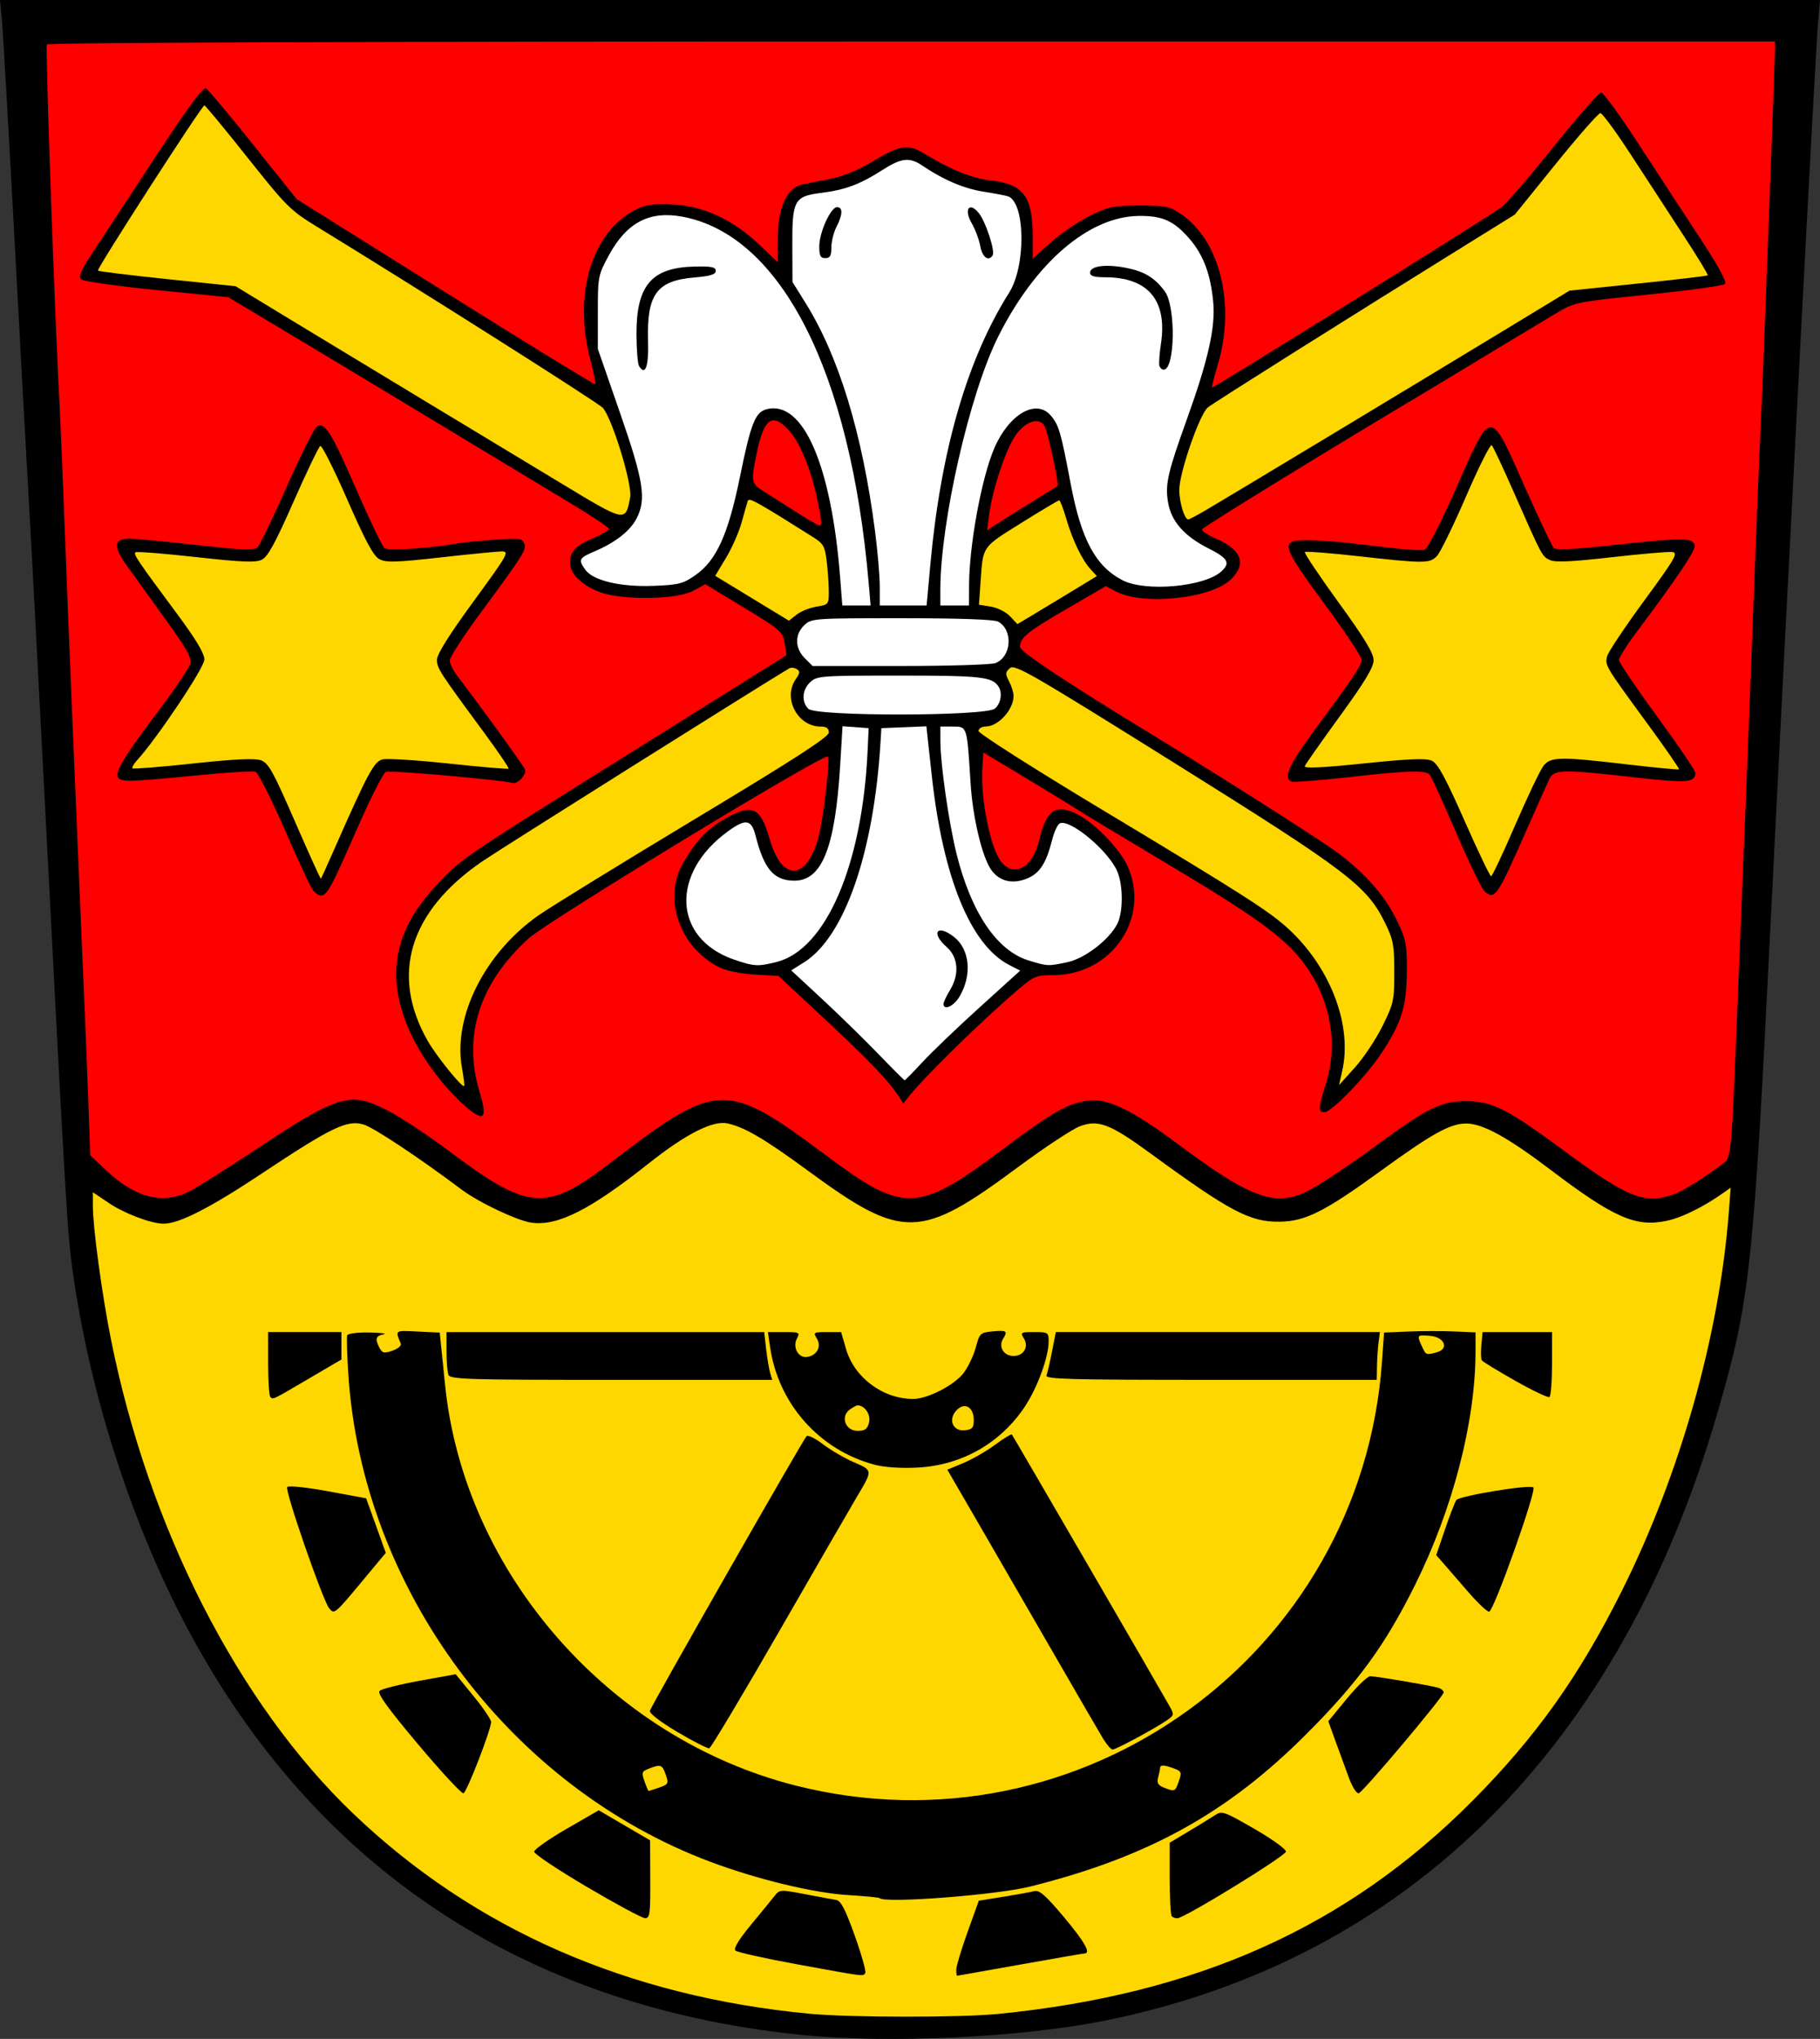 <?xml version="1.0" encoding="UTF-8" standalone="no"?><!DOCTYPE svg PUBLIC "-//W3C//DTD SVG 1.1//EN" "http://www.w3.org/Graphics/SVG/1.1/DTD/svg11.dtd">
<!-- Created with Inkscape (http://www.inkscape.org/) -->
<svg id="svg5052" xmlns:svg="http://www.w3.org/2000/svg" xmlns="http://www.w3.org/2000/svg" height="639.8" width="571.28" version="1.1"><rect width="100%" height="100%" fill="#333333" stroke="none"/><g id="g3144">
<path id="path5214" fill="#000" d="m250.85,638.47c-87.95-9.153-154.1-53.848-193.85-130.97-16.677-32.361-29.097-71.898-34.244-109.02-1.612-11.621-2.214-21.793-8.612-145.48-2.205-42.625-4.451-84.925-4.992-94-0.54-9.075-2.552-45.75-4.469-81.5s-3.757-67.812-4.088-71.25l-0.601-6.25h571.28l-0.594,6.75c-0.773,8.783-9.262,169.95-15.024,285.25-5.32,106.45-6.383,116.19-16.496,151.1-30.497,105.27-97.266,171.65-192.01,190.9-26.645,5.411-68.606,7.364-96.305,4.481z"/>
<path id="path5212" fill="#ffd700" d="m313.3,631.97c62.454-6.182,109.61-27.362,148.88-66.866,19.961-20.079,33.492-39.086,46.881-65.852,18.249-36.48,30.607-80.155,33.576-118.66l0.609-7.903-2.297,1.628c-6.201,4.395-12.951,7.732-17.698,8.751-9.787,2.099-16.64-0.901-36.602-16.026-13.529-10.25-21.309-14.508-26.471-14.487-5.005,0.02-10.678,3.171-26.835,14.906-17.62,12.797-23.604,15.8-31.69,15.906-9.305,0.122-15.613-3.212-40.5-21.407-12.747-9.319-16.43-10.73-22.232-8.514-2.404,0.918-11.098,6.657-19.32,12.753-30.879,22.896-36.216,22.993-65.949,1.197-13.776-10.099-19.916-13.704-25.331-14.875-4.57-0.989-13.036,3.313-24.669,12.536-18.408,14.594-28.549,19.726-36.797,18.623-4.412-0.59-16.529-6.322-21.945-10.381-13.555-10.16-27.586-19.472-30.784-20.43-5.151-1.543-10.065,0.828-32.162,15.516-16.035,10.659-25.742,15.609-30.607,15.609-3.847,0-12.246-3.162-17.13-6.448l-5.077-3.416v4.341c0,6.604,2.832,27.54,5.617,41.524,11.834,59.422,40.016,114.63,76.123,149.13,37.966,36.272,86.094,57.367,143.26,62.792,12.602,1.196,47.289,1.228,59.144,0.054z"/>
<path id="path5210" fill="#000" d="m250.22,616.4c-10.138-1.849-18.869-3.798-19.402-4.332-0.626-0.626,1.123-3.499,4.933-8.107,3.246-3.926,6.603-8.029,7.459-9.117,1.505-1.914,1.82-1.929,9.5-0.451,4.369,0.841,8.787,1.66,9.819,1.82,1.402,0.217,2.855,3.031,5.752,11.134,2.132,5.964,3.624,11.251,3.316,11.75-0.704,1.139,0.461,1.286-21.376-2.697z"/>
<path id="path5208" fill="#000" d="m300.16,618.07c0-1.059,1.594-6.362,3.542-11.786l3.542-9.861,7.708-1.227c4.239-0.675,8.608-1.468,9.708-1.762,1.572-0.42,3.55,1.311,9.25,8.097,6.536,7.781,8.62,11.458,6.5,11.467-0.412,0.002-9.525,1.575-20.25,3.497s-19.612,3.495-19.75,3.497c-0.138,0.002-0.25-0.863-0.25-1.922z"/>
<path id="path5206" fill="#000" d="m184.16,592.07c-9.075-5.348-16.5-10.303-16.5-11.01,0-0.707,4.561-3.92,10.135-7.141l10.135-5.856,8.067,4.716,8.067,4.716,0.048,12.25c0.044,11.055-0.122,12.24-1.702,12.15-0.963-0.055-9.175-4.476-18.25-9.825z"/>
<path id="path5204" fill="#000" d="m367.82,601.33c-0.367-0.367-0.667-5.714-0.667-11.883v-11.216l5.75-3.428c3.163-1.885,6.875-4.164,8.25-5.065,2.433-1.593,2.769-1.483,12.5,4.108,5.5,3.16,10,6.382,10,7.159,0,1.327-31.741,20.827-34.083,20.939-0.596,0.029-1.383-0.248-1.75-0.615z"/>
<path id="path5202" fill="#000" d="m276.07,595.62c-0.229-0.208-4.692-0.636-9.917-0.951-10.702-0.645-28.342-4.9-43-10.373-63.333-23.645-109.55-85.884-113.83-153.28-0.382-6.018-0.539-11.408-0.349-11.977,0.198-0.595,3.183-0.977,7.012-0.899,3.667,0.075,5.654,0.331,4.417,0.57-2.476,0.477-2.762,1.468-1.244,4.306,0.862,1.61,1.445,1.727,4.061,0.815,1.68-0.586,2.846-1.574,2.59-2.196-1.774-4.31-2.001-4.146,5.267-3.801l6.952,0.33,0.531,5.17c0.292,2.844,0.804,7.87,1.137,11.17,5.955,58.936,51.585,111.06,110.16,125.83,89.384,22.54,177.42-41.147,183.94-133.07l0.647-9.112,7.605-0.322c4.183-0.177,10.643-0.189,14.355-0.026l6.75,0.296v5.903c0,22.085-7.124,49.558-19.06,73.506-9.402,18.863-17.776,30.347-33.932,46.535-24.889,24.938-49.762,38.681-86.777,47.947-10.62,2.659-45.447,5.337-47.315,3.639z"/>
<path id="path5200" fill="#ffd700" d="m206.93,560.93c2.868-1,3.005-1.266,2.051-4-1.123-3.222-1.526-3.374-5.222-1.968-2.31,0.878-2.436,1.221-1.467,4,0.583,1.672,1.173,3.039,1.312,3.039s1.635-0.482,3.325-1.071z"/>
<path id="path5198" fill="#ffd700" d="m370.02,558.96c0.969-2.779,0.843-3.122-1.467-4-3.037-1.155-4.392-1.22-4.41-0.211-0.01,0.412-0.284,1.758-0.614,2.99-0.463,1.726-0.058,2.457,1.764,3.187,3.469,1.389,3.573,1.346,4.728-1.966z"/>
<path id="path5196" fill="#ffd700" d="m450.96,424.36c3.987-1.068,2.509-4.789-2.053-5.166-4.183-0.346-4.215-0.305-2.59,3.263,1.269,2.785,1.301,2.798,4.642,1.903z"/>
<path id="path5194" fill="#000" d="m131.25,547.38c-9.562-11.371-12.89-15.988-12.096-16.782,0.603-0.603,6.223-2.025,12.489-3.161l11.393-2.066,5.561,6.807c3.058,3.744,5.561,7.416,5.561,8.161,0,2.396-7.616,22.029-8.683,22.385-0.567,0.189-6.968-6.715-14.223-15.343z"/>
<path id="path5192" fill="#000" d="m423.38,557.8c-1.081-2.917-2.972-8.087-4.203-11.49l-2.237-6.187,5.811-7.063c3.196-3.885,6.508-7.061,7.361-7.06,1.882,0.004,18.851,2.88,21.301,3.61,0.963,0.287,1.75,0.942,1.75,1.457,0,1.252-25.198,31.163-26.665,31.652-0.637,0.212-2.031-1.987-3.117-4.919z"/>
<path id="path5190" fill="#000" d="m212.66,543.52c-5.347-3.167-8.867-5.875-8.673-6.674,0.352-1.448,47.914-84.794,49.178-86.177,0.418-0.458,2.751,0.686,5.184,2.543,2.433,1.857,6.798,4.398,9.7,5.646,5.92,2.547,5.912,2.461,1.033,10.643-1.64,2.75-12.541,21.616-24.224,41.924-11.684,20.308-21.682,37.037-22.22,37.174-0.537,0.137-5.027-2.149-9.977-5.08z"/>
<path id="path5188" fill="#000" d="m346.35,545.75c-1.086-1.788-7.816-13.375-14.955-25.75-7.139-12.375-17.719-30.67-23.51-40.657l-10.53-18.157,4.997-2.077c2.748-1.142,7.226-3.713,9.951-5.713s5.107-3.47,5.296-3.267c0.329,0.355,46.221,79.387,49.477,85.206,1.521,2.719,1.488,2.905-0.818,4.5-3.697,2.558-15.951,9.164-16.999,9.164-0.513,0-1.822-1.462-2.908-3.25z"/>
<path id="path5186" fill="#000" d="m103.34,504.72c-2.009-2.421-14.049-37.203-13.187-38.095,0.476-0.492,6.045,0.088,12.808,1.335l11.966,2.206,3.082,8.556,3.082,8.556-7.581,9.109c-8.395,10.086-8.585,10.242-10.169,8.334z"/>
<path id="path5184" fill="#000" d="m460.62,499.28c-3.21-3.731-6.731-7.795-7.824-9.032l-1.987-2.249,2.819-8.251c1.55-4.538,3.138-8.613,3.527-9.055,1.183-1.343,23.166-4.931,24.154-3.943,1.025,1.025-12.279,38.455-13.856,38.981-0.547,0.182-3.622-2.721-6.832-6.451z"/>
<path id="path5182" fill="#000" d="m274.66,459.66c-17.36-4.533-30.334-19.073-32.931-36.908l-0.692-4.75h5.096c4.787,0,5.031,0.122,4.026,2-1.483,2.77,0.43,6.227,3.216,5.811,3.075-0.459,4.567-3.328,3.019-5.807-1.181-1.892-1.003-2.003,3.186-2.003h4.438l1.558,5.361c2.606,8.964,11.611,15.637,21.083,15.623,4.507-0.006,12.899-4.33,15.809-8.145,1.416-1.857,3.134-5.466,3.817-8.02,1.177-4.402,1.444-4.664,5.11-5.013,4.615-0.44,5.012-0.176,3.462,2.305-1.566,2.508,0.198,5.389,3.302,5.389,3.166,0,4.864-2.886,3.234-5.497-1.182-1.893-1.003-2.003,3.257-2.003,4.312,0,4.508,0.127,4.508,2.911,0,4.9-3.5,14.496-7.465,20.471-7.627,11.49-19.797,18.409-33.67,19.14-5.108,0.269-10.311-0.067-13.365-0.865z"/>
<path id="path5180" fill="#ffd700" d="m272.79,446.34c0.612-2.44-1.36-5.344-3.628-5.344-0.34,0-1.445,0.605-2.456,1.344-2.99,2.187-1.341,6.656,2.456,6.656,2.372,0,3.095-0.529,3.628-2.656z"/>
<path id="path5178" fill="#ffd700" d="m305.66,445.61c0-4.078-2.857-5.719-5.39-3.095-2.796,2.896-1.19,6.743,2.632,6.303,2.301-0.265,2.757-0.796,2.757-3.208z"/>
<path id="path5176" fill="#000" d="m84.851,438.35c-0.378-0.378-0.688-5.112-0.688-10.521v-9.833h23v8.616l-10.132,5.942c-11.808,6.925-11.296,6.681-12.18,5.796z"/>
<path id="path5174" fill="#000" d="m475.6,433.27c-5.466-3.09-10.177-5.969-10.469-6.397-0.292-0.428-0.357-2.599-0.145-4.824l0.386-4.046h21.79v9.941c0,5.468-0.365,10.167-0.812,10.443-0.447,0.276-5.284-2.027-10.75-5.117z"/>
<path id="path5172" fill="#000" d="m140.76,431.42c-0.334-0.87-0.607-4.245-0.607-7.5v-5.918h99.72l0.603,5.25c0.332,2.888,0.897,6.263,1.257,7.5l0.653,2.25h-50.51c-45.136,0-50.574-0.168-51.117-1.582z"/>
<path id="path5170" fill="#000" d="m328.48,431.6c0.295-0.769,1.077-4.144,1.737-7.5l1.2-6.101h101.72l-0.424,3.25c-0.233,1.788-0.455,5.162-0.492,7.5l-0.068,4.25h-52.107c-44.23,0-52.026-0.211-51.57-1.399z"/>
<path id="path5168" fill="#F00" d="m59.451,373.86c2.316-1.176,11.228-6.786,19.805-12.467,27.128-17.969,30.376-18.973,42.192-13.043,3.967,1.991,12.614,7.677,19.214,12.636,25.387,19.072,30.612,19.46,51.095,3.795,33.56-25.667,35.971-25.75,67.405-2.319,24.822,18.502,28.742,18.329,56.5-2.494,14.633-10.977,19.532-13.738,25.928-14.615,6.007-0.823,13.727,2.918,28.072,13.607,21.115,15.733,28.902,19.04,37.864,16.083,3.846-1.269,13.035-7.18,26.398-16.982,14.167-10.391,18.731-12.569,26.238-12.524,8.316,0.05,12.91,2.378,30.965,15.696,19.91,14.686,25.016,16.72,34.135,13.602,2.975-1.017,10.936-6.029,16.126-10.153,1.833-1.456,2.141-4.411,3.25-31.185,2.381-57.473,4.736-116.37,5.998-150,0.826-22,1.72-44.275,1.988-49.5,0.521-10.17,0.794-17.081,3.059-77.5,0.804-21.45,1.465-40.012,1.47-41.25l0.01-2.25h-270.94c-168,0-271.16,0.357-271.52,0.94-0.502,0.812,2.536,86.935,3.97,112.56,0.277,4.95,1.187,27,2.021,49,0.835,22,2.641,65.875,4.014,97.5s2.745,64.7,3.05,73.5l0.553,16,4.832,4.598c9.213,8.767,17.946,11.012,26.312,6.764z"/>
<path id="path5166" fill="#000" d="m145.81,346.92c-6.409-5.642-13.138-14.602-16.733-22.285-8.244-17.618-5.72-32.39,8.023-46.959,8.021-8.503,7.249-7.978,63.605-43.186,25.274-15.79,46.018-28.773,46.098-28.851,0.079-0.078-0.145-1.823-0.5-3.878-0.607-3.517-1.356-4.167-12.773-11.084l-12.128-7.348-3.872,2.084c-5.237,2.819-22.499,3-29.471,0.309-5.576-2.152-9.151-5.734-9.151-9.169,0-3.484,1.712-5.268,7.404-7.717,2.665-1.146,4.846-2.436,4.846-2.866,0-0.43-5.287-3.96-11.75-7.846s-24.35-14.685-39.75-23.998-37-22.318-48-28.899l-20-11.966-22.5-2.235c-12.533-1.245-23.014-2.743-23.66-3.382-0.878-0.868-0.202-2.606,2.78-7.147,2.167-3.3,10.945-16.686,19.506-29.746,11.088-16.915,15.944-23.531,16.879-23,0.723,0.41,7.424,8.396,14.892,17.746l13.578,17,46.69,29.239c25.68,16.081,46.855,29.073,47.057,28.871,0.202-0.202-0.553-3.882-1.678-8.177-5.304-20.251,0.63-39.635,14.264-46.591,3.237-1.651,5.45-1.974,11.616-1.691,9.677,0.443,19.028,4.783,27.324,12.68l5.75,5.474v-7.44c0-9.965,2.845-16.033,8-17.063,1.925-0.385,6.027-1.191,9.115-1.792,3.375-0.657,8.561-2.864,13-5.534,8.488-5.105,10.848-5.39,16.385-1.976,7.675,4.732,14.565,7.491,20.262,8.111,10.25,1.117,13.238,5.053,13.238,17.437v7.112l5.75-5.139c3.163-2.826,8.675-6.571,12.25-8.322,5.848-2.864,7.412-3.184,15.582-3.191,8.384-0.007,9.401,0.213,13.242,2.873,12.055,8.347,16.845,28.336,11.275,47.054-1.135,3.814-1.946,7.052-1.802,7.196,0.292,0.293,86.673-53.519,90.886-56.618,1.476-1.086,8.838-9.633,16.359-18.993,7.522-9.361,14.224-17.019,14.895-17.019,0.67,0,5.909,7.216,11.641,16.035,5.732,8.819,14.422,22.121,19.311,29.561,5.837,8.881,8.551,13.864,7.904,14.511-0.542,0.542-11.353,2.038-24.024,3.324-22.724,2.307-23.119,2.387-28.904,5.831-6.005,3.575-31.665,19.052-34.365,20.728-0.825,0.512-3.3,2.001-5.5,3.309-28.501,16.945-71.074,43.078-71.333,43.788-0.183,0.503,1.645,1.762,4.063,2.798,8.439,3.617,10.094,8.143,4.789,13.099-6.325,5.909-27.376,8.061-35.786,3.658l-3.268-1.711-12.232,7.104c-12.44,7.224-14.732,9.086-14.732,11.963,0,1.45,13.894,10.689,40.61,27.003,22.791,13.917,52.773,32.963,58.617,37.236,8.977,6.565,15.414,13.87,19.175,21.764,2.813,5.903,3.091,7.372,3.033,16-0.073,10.857-1.697,16.029-8.033,25.59-4.798,7.242-15.588,18.41-17.785,18.41-2.075,0-2.025-1.121,0.395-8.839,3.66-11.676,1.843-24.477-4.984-35.116-6.094-9.497-14.214-15.707-43.073-32.941-15.101-9.018-29.031-17.426-30.956-18.683-1.925-1.258-9.125-5.665-16-9.793l-12.5-7.507-0.307,5.071c-0.578,9.553,2.516,24.899,5.883,29.179,4.06,5.162,9.973,1.887,11.935-6.612,2.244-9.72,5.261-11.736,12.196-8.15,5.287,2.734,12.974,10.651,15.43,15.893,7.575,16.163-4.613,34.409-23.03,34.478-5.569,0.021-6.197,0.283-11.455,4.772-10.96,9.358-28.831,26.836-33.867,33.12l-1.899,2.37-1.864-2.845c-2.907-4.437-9.892-11.637-24.181-24.928l-13.158-12.239-7.341-0.406c-4.169-0.23-8.9-1.164-10.949-2.16-12.668-6.162-18.148-21.725-11.589-32.916,4.115-7.022,7.502-10.593,13.085-13.795,8.57-4.916,11.148-3.751,14.034,6.339,3.754,13.123,11.205,13.242,15.118,0.241,1.591-5.287,4.015-25.308,3.166-26.156-1.128-1.128-87.992,51.672-93.981,57.126-15.444,14.065-20.697,30.633-15.309,48.282,2.576,8.438,1.337,9.515-4.767,4.142z"/>
<path id="path5164" fill="#ffd700" d="m145.01,335.15c-2.919-16.019,7.128-36.073,23.999-47.901,3.727-2.613,25.761-16.174,48.964-30.135,31.449-18.922,42.188-25.859,42.188-27.25,0-1.337-0.728-1.867-2.566-1.867-7.268,0-11.959-8.951-7.801-14.886,1.334-1.905,1.389-2.482,0.298-3.156-0.734-0.454-1.807-0.547-2.383-0.206-8.242,4.869-91.012,56.892-96.379,60.578-22.839,15.682-28.88,35.552-17.102,56.258,2.725,4.792,10.841,14.846,11.469,14.207,0.159-0.161-0.15-2.7-0.686-5.641z"/>
<path id="path5162" fill="#ffd700" d="m433.94,322c3.498-7.064,3.714-8.052,3.714-17,0-8.43-0.322-10.157-2.863-15.331-5.757-11.725-11.534-16.113-66.137-50.241-45.086-28.18-50.163-31.106-51.655-29.77-1.458,1.304-1.488,1.801-0.256,4.162,0.769,1.475,1.401,3.498,1.405,4.497,0.015,4.349-4.758,9.623-8.744,9.662-1.24,0.012-2.25,0.644-2.25,1.408,0,0.762,17.438,11.868,38.75,24.679,46.024,27.667,53.257,32.324,59.441,38.275,12.653,12.175,19.108,29.814,15.978,43.66l-1.017,4.5,4.96-5.5c2.728-3.025,6.631-8.875,8.674-13z"/>
<path id="path5160" fill="#FFF" d="m289.59,333.25c2.929-3.163,11.02-10.907,17.981-17.211l12.656-11.461-3.431-1.76c-12.15-6.233-20.836-27.481-24.333-59.523l-1.678-15.375-7.063,0.29-7.063,0.29-0.276,4.5c-2.128,34.695-11.3,61.028-24.033,69l-3.993,2.5,9.651,8.956c5.308,4.926,13.251,12.683,17.651,17.238,4.4,4.555,8.136,8.287,8.303,8.294,0.167,0.006,2.699-2.576,5.628-5.738z"/>
<path id="path5158" fill="#000" d="m296.16,315.02c0-0.537,0.898-2.449,1.996-4.25,3.055-5.01,2.661-10.378-0.996-13.587-5.101-4.476-3.022-7.352,2.293-3.171,5.035,3.96,5.74,12.112,1.633,18.866-1.781,2.929-4.926,4.296-4.926,2.142z"/>
<path id="path5156" fill="#FFF" d="m243.75,301.87c15.5-3.903,26.947-30.48,28.589-66.373l0.32-7-4.1-0.3-4.1-0.3-0.701,11.732c-1.588,26.554-5.762,36.961-14.732,36.726-6.22-0.163-9.202-3.711-11.857-14.108-1.318-5.16-3.067-5.439-8.667-1.382-18.184,13.172-17.24,33.639,1.855,40.235,6.297,2.175,7.533,2.246,13.394,0.77z"/>
<path id="path5154" fill="#FFF" d="m335.05,301.93c5.474-1.174,13.054-6.985,15.644-11.995,1.869-3.614,1.887-11.993,0.035-16.425-2.675-6.401-14.633-16.467-18.019-15.168-0.698,0.268-1.806,2.619-2.462,5.223-1.828,7.261-3.877,10.448-7.758,12.07-4.621,1.931-8.769,0.961-11.342-2.652-2.869-4.03-5.817-16.397-6.498-27.261-1.13-18.025-1.035-17.722-5.551-17.722h-3.939l0.02,4.75c0.03,7.214,2.655,25.46,5.055,35.127,4.58,18.45,12.675,30.452,22.595,33.5,6.017,1.849,6.152,1.855,12.219,0.554z"/>
<path id="path5152" fill="#FFF" d="m312.33,222.34c1.872-1.694,2.375-4.981,1.063-6.945-2.011-3.012-5.543-3.4-30.98-3.4-24.66,0-25.98,0.096-28.066,2.039-2.565,2.389-2.842,6.164-0.617,8.39,2.429,2.429,55.908,2.353,58.6-0.084z"/>
<path id="path5150" fill="#FFF" d="m312.44,208.08c5.094-1.937,5.64-10.452,0.835-13.023-1.263-0.676-12.232-1.061-30.233-1.061-27.63,0-28.302,0.048-30.566,2.174-3.068,2.882-3.01,7.221,0.14,10.371l2.455,2.455h27.48c15.114,0,28.564-0.412,29.889-0.916z"/>
<path id="path5148" fill="#ffd700" d="m336.47,185.54,7.816-4.767-1.953-2.135c-2.716-2.968-5.693-9.156-7.658-15.915-0.915-3.146-1.905-5.72-2.201-5.72-0.296,0-5.669,3.203-11.939,7.117-12.407,7.745-11.957,7.091-12.75,18.516l-0.495,7.133,3.74,0.598c2.068,0.331,4.763,1.687,6.029,3.034l2.289,2.436,4.654-2.765c2.559-1.521,8.171-4.91,12.47-7.532z"/>
<path id="path5146" fill="#ffd700" d="m256.31,190.36c3.746-0.599,3.849-0.727,3.841-4.738,0-2.267-0.297-6.521-0.649-9.454-0.569-4.738-1.041-5.583-4.241-7.596-18.221-11.456-20.174-12.534-20.556-11.344-0.225,0.699-1.096,3.746-1.936,6.771s-3.047,8.019-4.904,11.098l-3.376,5.598,11.571,7.04,11.571,7.04,2.415-1.9c1.328-1.045,4.147-2.177,6.265-2.515z"/>
<path id="path5144" fill="#FFF" d="m272.65,182.75c-5.724-66.152-27.487-108.92-58.384-114.74-10.406-1.959-17.557,1.789-23.17,12.143-3.352,6.182-3.439,6.636-3.439,17.843v11.5l6.939,20c7.457,21.491,8.343,27.152,5.203,33.224-1.995,3.857-6.55,7.45-12.894,10.169-5.231,2.242-5.455,2.653-3.202,5.87,2.407,3.436,11.078,5.49,21.456,5.083,7.93-0.311,9.27-0.656,13.163-3.388,6.59-4.625,10.268-12.772,13.968-30.936,3.416-16.772,4.785-20.213,8.404-21.121,11.388-2.858,20.272,17.539,23.018,52.849l0.681,8.75h8.885l-0.627-7.25z"/>
<path id="path5142" fill="#000" d="m200.59,114.88c-0.415-0.672-0.778-5.083-0.805-9.803-0.09-15.503,4.704-21.134,18.246-21.434,5.293-0.117,6.631,0.156,6.631,1.353,0,1.129-1.68,1.644-6.788,2.083-11.751,1.009-14.87,5.289-14.453,19.832,0.233,8.12-0.852,11.171-2.831,7.968z"/>
<path id="path5140" fill="#FFF" d="m292.02,177.24c3.284-35.946,11.567-64.537,24.747-85.416,5.364-8.498,5.052-28.585-0.47-30.25-0.903-0.272-4.404-0.929-7.78-1.46-5.92-0.93-12.583-3.775-18.862-8.054-4.202-2.864-6.641-2.582-13.028,1.504-6.72,4.299-11.417,6.038-18.794,6.96-8.506,1.063-9.188,2.285-9.129,16.339l0.049,11.64,4.057,6.5c10.459,16.755,17.836,40.879,21.805,71.301,0.847,6.491,1.54,14.478,1.54,17.75v5.949h14.7l1.166-12.763z"/>
<path id="path5138" fill="#000" d="m257.16,77.32c0-4.392,3.596-12.316,5.589-12.316,1.859,0,1.787,2.372-0.189,6.193-0.88,1.702-1.6,4.604-1.6,6.45,0,2.631-0.411,3.356-1.9,3.356-1.523,0-1.9-0.731-1.9-3.684z"/>
<path id="path5136" fill="#000" d="m307.7,77.25c-0.377-2.062-1.575-5.279-2.664-7.147-2.56-4.392-0.836-6.955,2.188-3.254,2.147,2.628,5.2,11.918,4.362,13.274-1.281,2.072-3.249,0.617-3.886-2.873z"/>
<path id="path5134" fill="#FFF" d="m304.18,183.75c0.037-12.66,3.903-33.735,7.898-43.055,4.593-10.715,13.119-15.68,17.727-10.324,2.551,2.966,3.205,5.201,6.253,21.366,3.314,17.58,7.836,25.993,16.314,30.354,7.214,3.711,25.649,2.061,30.99-2.773,2.939-2.66,2.12-4.128-4.037-7.236-7.728-3.901-11.826-8.649-12.743-14.765-0.835-5.568-0.014-9.098,6.023-25.896,6.587-18.329,8.918-28.633,8.234-36.411-0.765-8.71-3.049-14.915-7.333-19.919-4.945-5.778-8.594-7.434-16.138-7.328-15.645,0.221-32.405,14.631-44.045,37.869-8.961,17.89-18.162,58.204-18.162,79.58v4.788h9l0.018-6.25z"/>
<path id="path5132" fill="#000" d="m363.93,114.82c-0.217-0.651,0-3.768,0.475-6.927,2.068-13.667-4.021-20.889-17.613-20.889-3.337,0-4.634-0.398-4.634-1.421,0-2.085,4.731-2.77,11-1.593,5.932,1.114,9.194,3.054,12.438,7.398,3.538,4.737,3.271,24.616-0.33,24.616-0.518,0-1.119-0.533-1.336-1.183z"/>
<path id="path5130" fill="#F00" d="m323.66,157.67c4.4-2.715,8.112-5.027,8.249-5.137,0.651-0.523-3.099-17.632-4.192-19.127-1.886-2.579-6.058-1.034-9.055,3.353-2.98,4.363-7.102,16.738-8.113,24.357l-0.705,5.317,2.908-1.914c1.599-1.053,6.508-4.136,10.908-6.851z"/>
<path id="path5128" fill="#F00" d="m257.54,161.75c-2.216-12.685-5.881-22.402-10.183-27-4.914-5.253-7.531-3.397-9.71,6.887-2.031,9.585-1.948,10.047,2.261,12.686,2.062,1.293,6.675,4.22,10.25,6.505,3.575,2.285,6.826,4.158,7.225,4.163,0.399,0.005,0.469-1.453,0.157-3.241z"/>
<path id="path5126" fill="#ffd700" d="m197.8,156.08c0.742-3.949-5.573-24.652-8.569-28.09-1.324-1.52-58.568-37.778-89.578-56.737-8.525-5.212-9.687-6.367-22-21.865-7.15-8.999-13.225-16.341-13.5-16.314-0.851,0.084-33.901,51.363-33.416,51.848,0.251,0.251,10.074,1.455,21.829,2.675l21.373,2.219,18.857,11.458c10.371,6.302,29.207,17.7,41.857,25.33s31.325,18.909,41.5,25.065c20.301,12.282,20.172,12.256,21.647,4.412z"/>
<path id="path5124" fill="#ffd700" d="m378.07,160.34c5.57-3.234,64.598-38.802,93.588-56.394l21-12.743,21.5-2.227c11.825-1.225,21.671-2.378,21.879-2.563,0.209-0.185-3.166-5.752-7.5-12.371-4.334-6.619-11.75-17.999-16.48-25.287-4.731-7.289-9.105-13.252-9.721-13.252s-6.911,7.164-13.989,15.92l-12.87,15.92-14.638,9.079c-38.106,23.637-79.936,49.968-81.724,51.443-2.595,2.141-8.935,20.448-8.948,25.84-0.01,3.875,1.631,9.297,2.813,9.297,0.276,0,2.566-1.199,5.089-2.663z"/>
<path id="path5122" fill="#000" d="m97.831,278.75c-0.758-1.238-4.706-9.843-8.773-19.124-4.067-9.281-8.051-17.128-8.854-17.438-0.803-0.31-9.128,0.202-18.5,1.138-9.372,0.936-18.679,1.695-20.683,1.688-6.968-0.027-6.066-2.211,9.518-23.014,4.738-6.325,8.89-12.512,9.228-13.748,0.478-1.75-1.239-4.81-7.744-13.804-4.597-6.355-10.06-13.93-12.141-16.834-4.387-6.121-4.201-8.619,0.64-8.606,1.729,0.005,11.224,0.907,21.102,2.006,14.558,1.619,18.2,1.755,19.234,0.721,0.702-0.702,4.854-9.332,9.227-19.18,4.373-9.847,8.589-18.261,9.369-18.698,2.57-1.438,4.377,1.426,12.224,19.38,4.264,9.756,8.312,18.202,8.995,18.768,1.118,0.928,14.641,0.027,23.492-1.565,1.375-0.247,6.365-0.735,11.09-1.084,7.681-0.567,8.663-0.444,9.278,1.16,0.769,2.005-0.055,3.311-14.118,22.387-5.088,6.901-9.25,13.372-9.25,14.38,0,1.008,1.296,3.494,2.881,5.524,5.778,7.405,20.276,27.435,20.749,28.667,0.6,1.563-2.473,4.795-4.008,4.215-2.298-0.869-38.257-4.045-39.661-3.503-0.803,0.31-4.787,8.157-8.854,17.438-8.43,19.237-9.59,21.374-11.606,21.374-0.8,0-2.075-1.012-2.833-2.25z"/>
<path id="path5120" fill="#ffd700" d="m105.14,266c10.362-23.501,12.262-27.024,14.942-27.698,1.415-0.356,10.807,0.234,20.871,1.31s18.468,1.788,18.676,1.58c0.207-0.207-3.325-5.397-7.849-11.534-13.916-18.875-14.625-19.973-14.625-22.636,0-1.717,3.856-7.863,11.482-18.303,10.906-14.931,11.345-15.716,8.75-15.677-1.502,0.023-10.157,0.875-19.232,1.893-13.663,1.534-16.93,1.631-19,0.568-1.909-0.98-4.3-5.391-10.107-18.643-4.184-9.547-8.009-17.161-8.5-16.919-0.491,0.242-4.278,8.116-8.416,17.498-5.799,13.148-8.091,17.326-10,18.226-1.95,0.92-6.366,0.735-20.771-0.87-10.062-1.121-18.549-1.784-18.859-1.474-0.647,0.647,0.745,2.705,12.861,19.014,6.142,8.268,8.792,12.678,8.792,14.633,0,2.517-14.79,24.64-21.131,31.607-1.038,1.141-1.681,2.281-1.427,2.534,0.253,0.253,8.8-0.432,18.992-1.523,12.96-1.387,19.362-1.692,21.291-1.013,2.388,0.84,3.825,3.421,10.688,19.195,4.361,10.023,8.032,18.114,8.157,17.979,0.125-0.135,2.113-4.521,4.416-9.746z"/>
<path id="path5118" fill="#000" d="m466.02,279.75c-0.835-0.688-4.821-8.9-8.857-18.25-4.037-9.35-7.77-17.562-8.296-18.25-1.274-1.665-6.06-1.546-25.712,0.641-9.075,1.01-17.062,1.624-17.75,1.365-2.736-1.029-0.835-5.264,7.296-16.256,11.897-16.084,14.586-20.085,14.72-21.91,0.064-0.874-5.165-8.753-11.622-17.508-13.676-18.544-14.11-20.088-5.644-20.071,3.025,0.006,8.425,0.343,12,0.75,3.575,0.406,10.325,1.183,15,1.725,4.675,0.543,9.204,0.764,10.065,0.491,0.887-0.281,5.203-8.745,9.959-19.533,11.069-25.106,10.384-25.098,21.405-0.244,4.439,10.011,8.544,18.674,9.122,19.251,0.734,0.733,6.703,0.427,19.789-1.014,20.704-2.28,23.99-2.248,24.461,0.238,0.295,1.555-5.322,9.909-18.46,27.456-2.937,3.923-5.331,7.748-5.319,8.5,0.012,0.752,5.412,8.732,12,17.734s11.979,16.934,11.979,17.628c0,3.108-2.514,3.3-19,1.445-23.495-2.643-25.375-2.587-26.968,0.811-0.709,1.512-4.166,9.256-7.682,17.208-8.614,19.48-9.281,20.431-12.486,17.792z"/>
<path id="path5107" fill="#ffd700" d="m475.66,258.8c3.85-8.892,7.82-17.211,8.823-18.486,2.258-2.871,5.194-2.916,26.678-0.405,8.525,0.996,15.663,1.673,15.862,1.504,0.199-0.169-4.354-6.744-10.118-14.612-13.09-17.868-13.166-17.994-12.426-20.904,0.336-1.321,5.563-9.151,11.615-17.401,9.807-13.367,10.763-15.03,8.786-15.271-1.22-0.149-9.831,0.595-19.134,1.653-12.269,1.396-17.544,1.639-19.202,0.883-2.502-1.14-2.457-1.056-11.358-21.265-3.391-7.7-6.514-14.358-6.94-14.794-0.426-0.437-4.042,6.763-8.037,16-3.995,9.237-8.12,17.687-9.166,18.777-2.285,2.381-3.863,2.382-25.162,0.005-8.679-0.969-16.012-1.528-16.297-1.244-0.284,0.284,4.454,7.366,10.53,15.737,8.193,11.289,11.047,15.991,11.047,18.204,0,2.207-2.759,6.78-10.593,17.559-5.826,8.016-10.783,15.072-11.016,15.68-0.293,0.763,5.439,0.499,18.525-0.851,14.29-1.475,19.542-1.685,21.364-0.855,1.849,0.843,4.238,5.222,10.194,18.691,4.279,9.675,8.06,17.585,8.403,17.577s3.773-7.29,7.623-16.182z"/>
</g>
</svg>
